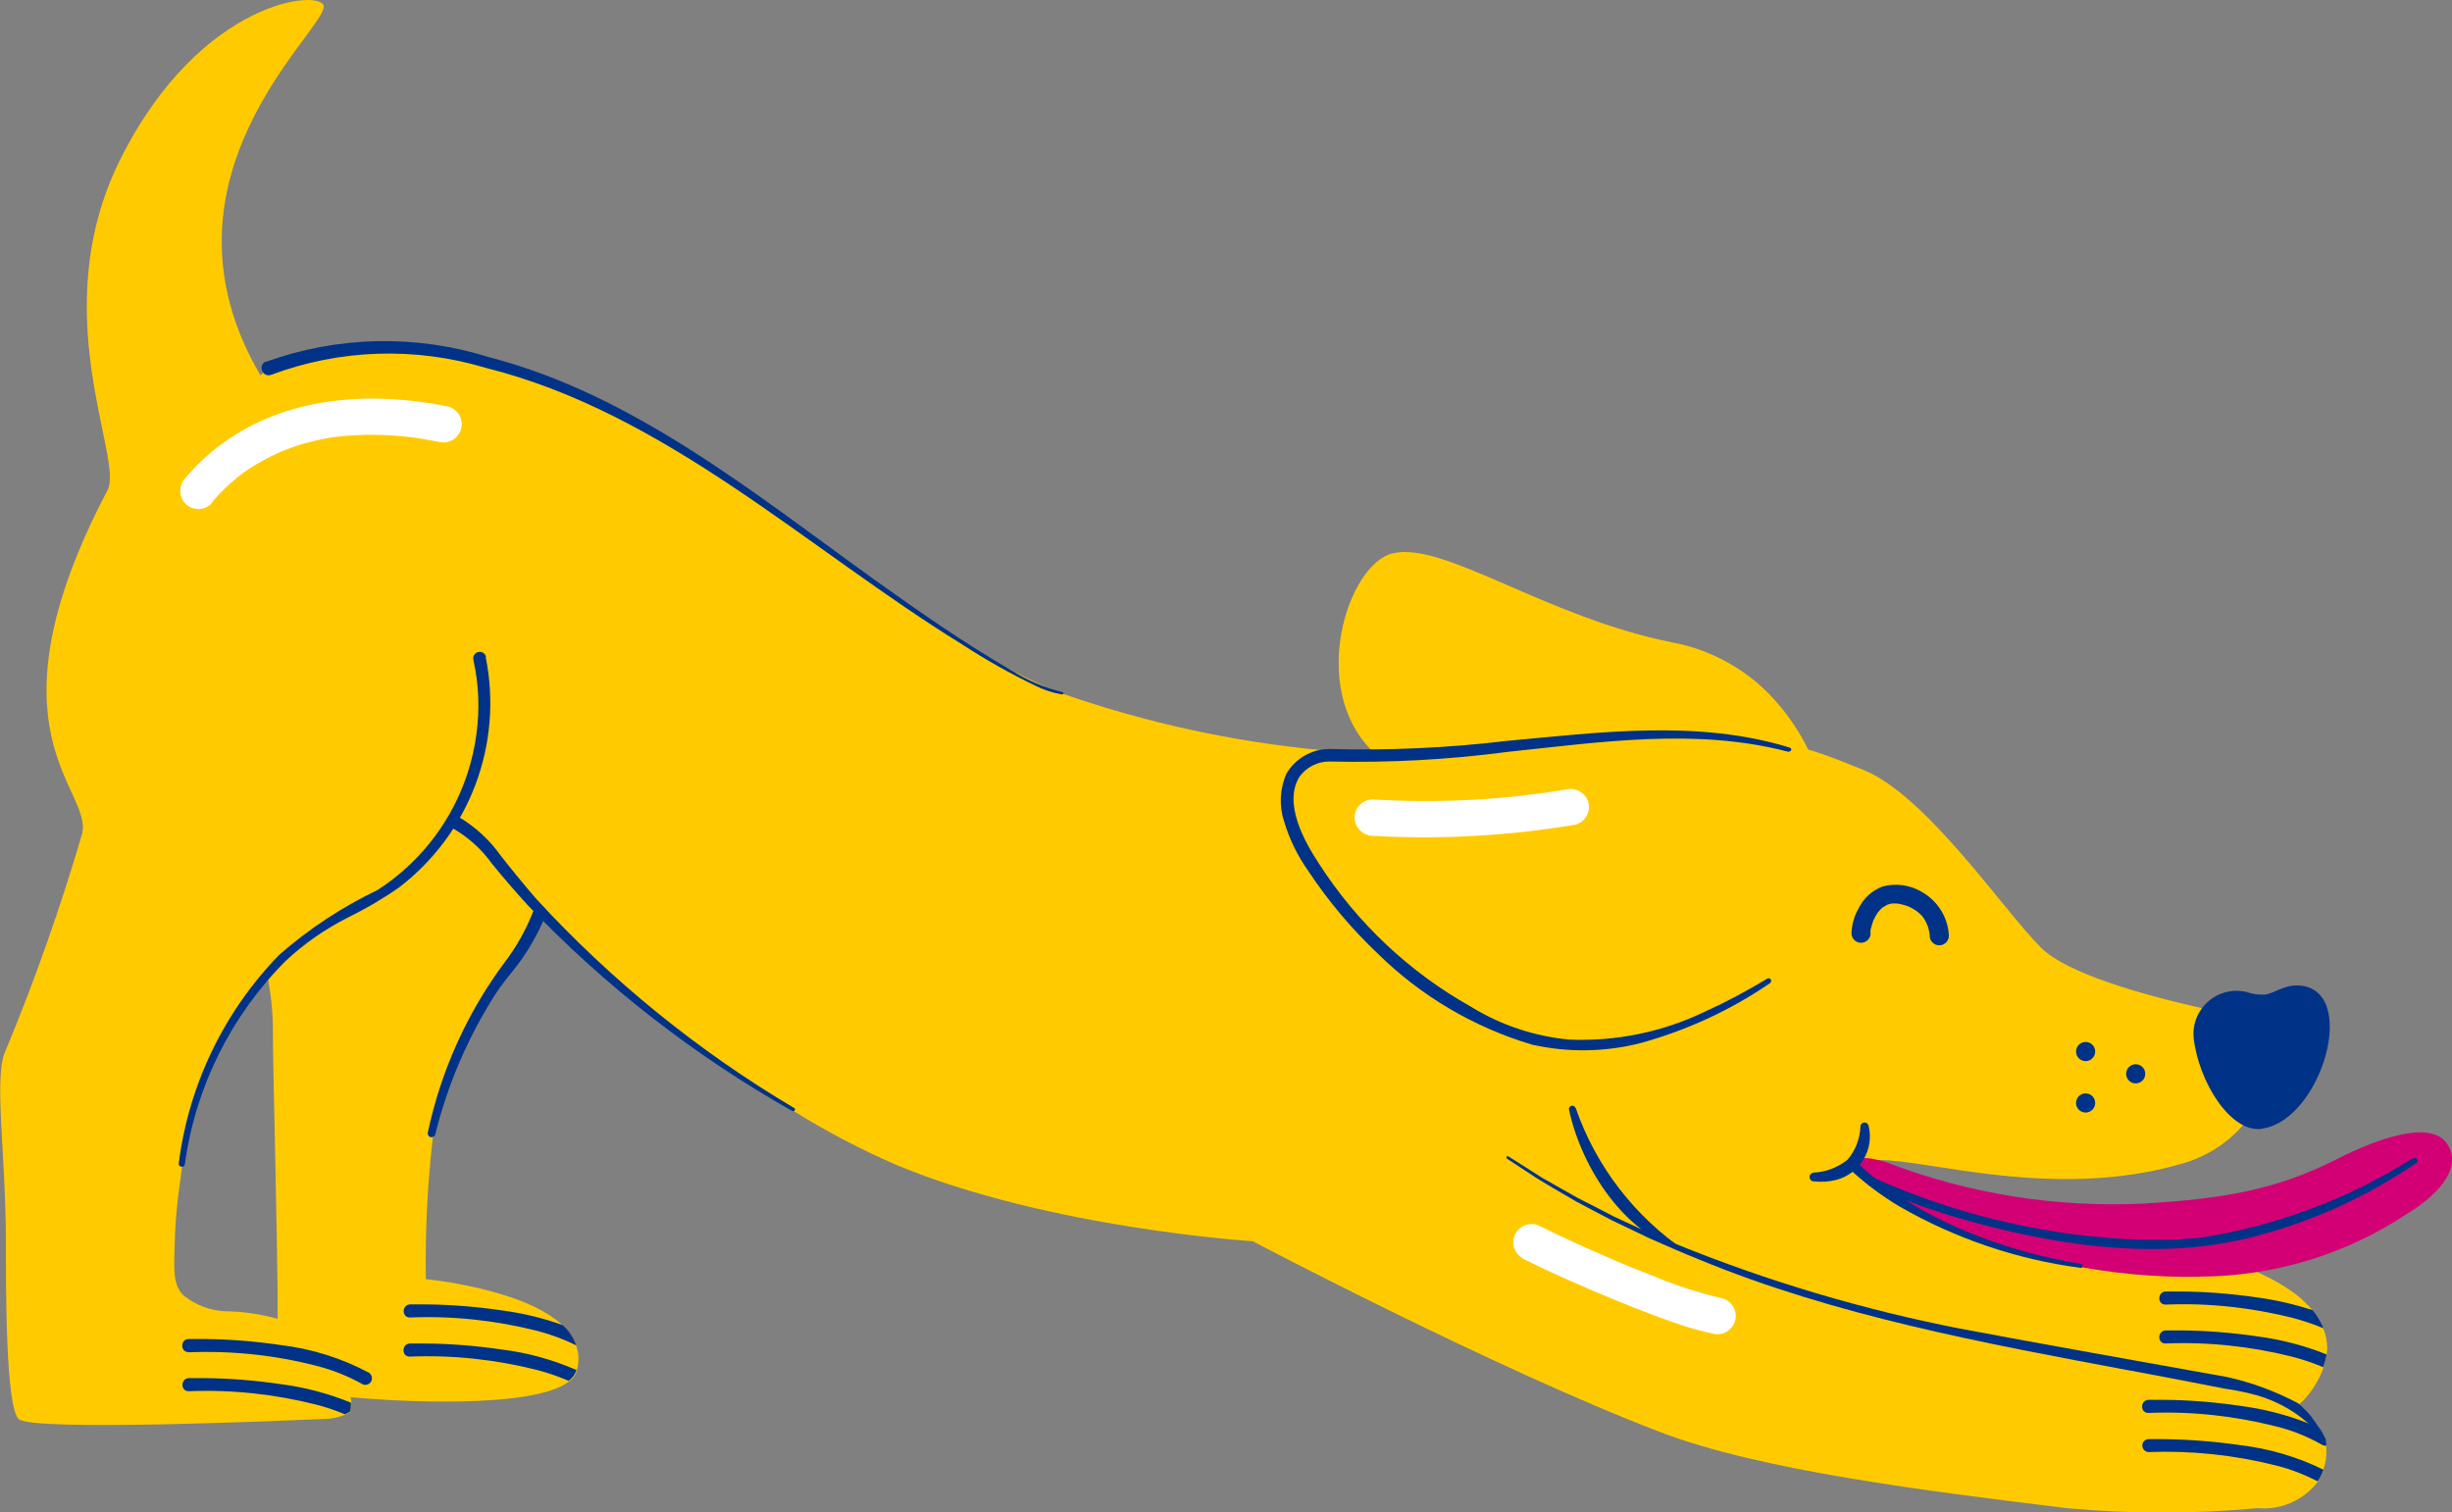 <?xml version="1.0" encoding="UTF-8"?>
<svg id="b" data-name="Calque 2" xmlns="http://www.w3.org/2000/svg" viewBox="0 0 125.35 77.32">
  <rect x="0" y="0" width="125.35" height="77.32" fill="#808080" stroke="none"/>
  <defs>
    <style>
      .ai {
        fill: #ffcb00;
      }

      .aj {
        fill: #003288;
      }

      .ak {
        fill: #fff;
      }

      .al {
        fill: #d20074;
      }
    </style>
  </defs>
  <g id="c" data-name="Calque 1">
    <g id="d" data-name="ILLU 2">
      <g id="e" data-name="Groupe 296">
        <path id="f" data-name="Tracé 3883" class="ai" d="M111.38,70.28c1.5.11,2.98.39,4.41.85-4.65.94-12.75.12-12.75.12l-.16-1.49c2.82.29,5.68.26,8.49.53"/>
        <path id="g" data-name="Tracé 3885" class="ai" d="M118.76,69.91c.08-.21.14-.43.18-.65.02-.1.03-.2.03-.3,0-.36-.07-.71-.2-1.04h0c-.14-.34-.32-.65-.56-.93-.34-.4-.74-.76-1.19-1.05-.31-.21-.63-.4-.96-.57-1-.51-2.06-.91-3.14-1.2-1.02-.28-1.76-.41-1.76-.41l-7.57.27h-.07c-.3-.06-.6-.12-.9-.19h-.01c-.12-.03-.25-.05-.37-.08l-.6-.14c-.69-.2-1.35-.48-1.97-.84h0c-.8-.43-1.61-.92-2.26-1.23-.33-.16-.84-.42-1.33-.71h0c-.23-.15-.46-.3-.67-.47-.21-.16-.4-.34-.57-.54-.06-.08-.12-.17-.16-.26l-.02-.04c-.05-.12,0-.19.12-.22.07-.02.13-.03.2-.03h.28c.27.01.56.05.72.04h.08c2.51-.03,8.97,2.06,15.43.2,1.24-.34,2.35-1.03,3.19-2h0c1.19-1.47,1.89-3.27,2.01-5.16,0,0-1.85-.3-4.14-.81-3.06-.69-6.9-1.78-8.21-3.09-1.95-1.95-5.86-7.8-9.1-9.1-1.18-.47-1.93-.78-2.8-1.03-.59-1.2-1.39-2.29-2.37-3.2-1.29-1.17-2.87-1.96-4.58-2.28-6.5-1.3-11.7-5.2-14.31-4.55-2.28.57-4.28,6.8-1.08,10.05.09.09.19.19.29.27-.8-.06-1.79-.15-2.92-.27h0c-4.47-.43-8.86-1.39-13.1-2.86-.03,0-.06-.02-.09-.03-.17-.06-.33-.13-.51-.2h0c-.6-.26-1.22-.55-1.85-.88h0c-8.09-4.22-18.03-14.06-26.9-15.83-8.3-1.66-10.95-.02-11.55.5-.05.05-.11.1-.15.15C7.42,9.17,16.55,1.64,16.55.34c0-.92-6.27-.46-10.4,7.81-3.9,7.81.2,15.29-.65,16.91-6.5,12.36-.74,15.29-1.3,17.57-1.1,3.75-2.4,7.45-3.9,11.06-.65,1.3,0,5.2,0,9.76,0,2.68,0,8.45.65,9.11.65.65,13.68.08,15.61,0,.37,0,.74-.08,1.08-.22.1-.04.19-.09.28-.15.03-.14.04-.29.04-.44v-.13c-.02-.06-.03-.12-.04-.18,1.99.21,9.31.65,11.17-.8.19-.13.33-.33.4-.55v-.03c.12-.41.11-.84-.03-1.24h0c-.14-.39-.38-.75-.68-1.03-1.99-1.91-7.01-2.38-7.01-2.38-.04-2.42.08-4.85.36-7.25.36-2.77,1.45-5.39,3.16-7.6.44-.66,1.68-2.53,2.22-3.54.07.01.14.03.21.06.03,0,.06.02.09.03,1.03.51,1.89,1.31,2.46,2.3h0c3.29,2.7,6.75,5.18,10.36,7.44,1.66,1.03,3.4,1.94,5.2,2.72,7.8,3.25,18.21,3.9,18.21,3.9,0,0,12.35,6.51,20.81,9.75,5.1,1.97,13.7,3.03,20.81,3.9,3.24.3,6.51.3,9.75,0,1.19.11,2.35-.4,3.08-1.35.07-.1.13-.21.18-.32.03-.06.05-.12.08-.18h0s.02-.07.03-.1h0s0-.04,0-.04c.13-.38.17-.78.14-1.18,0-.11-.02-.22-.04-.32h0c-.03-.09-.07-.17-.11-.24l-.03-.06c-.04-.08-.09-.16-.14-.24-.12-.19-.25-.38-.39-.55h0s0-.02,0-.02c-.21-.25-.44-.49-.69-.7.04-.03.09-.07.13-.11.51-.5.89-1.1,1.13-1.77M8.92,63.96c.02-1.21.12-2.43.3-3.63.03-.22.06-.45.09-.68.07-1.06.27-2.11.6-3.11.84-2.42,2.11-4.68,3.76-6.64l.03.15c.14.77.23,1.54.25,2.32-.02,1.81.28,12.3.24,15.07-.88-.25-1.79-.38-2.71-.39-.73-.04-1.43-.3-2.01-.74-.69-.51-.55-1.61-.55-2.36"/>
        <path id="h" data-name="Tracé 3886" class="aj" d="M115.66,57.72c-1.64.25-3.28-2.44-3.52-4.67-.1-1.21.8-2.27,2.01-2.38.3-.02.6.01.88.11.22.06.45.09.69.08.47,0,.97-.49,1.73-.47,3.21.08,1.27,6.86-1.79,7.32"/>
        <path id="i" data-name="Tracé 3887" class="aj" d="M95.62,47.7v-.12s-.02.14,0,.02c0-.03.01-.07.02-.1.02-.07.04-.15.06-.22l.04-.12.02-.07c.03-.08-.03.06,0,0,.04-.08.08-.17.12-.24.03-.04.05-.08.08-.13l.04-.06s.07-.1.03-.04.06-.07.07-.08c.03-.04.07-.07.11-.11s.12-.08.04-.03c.05-.03.11-.07.17-.1l.05-.03c.06-.03-.07.03,0,0s.1-.03.16-.05l.08-.02c.07-.01-.08,0,0,0s.14,0,.21,0c.12,0,.23.03.35.06.07.02.14.04.21.06l.1.04s-.03-.02.04.02c.11.05.22.11.32.18l.07.05s-.06-.05-.01-.01.09.08.14.12.07.08.11.11l.05.06s-.06-.08,0,0,.11.17.16.26l.06.14s.03.08-.01-.03l.03.07c.03.08.05.16.07.24s.02.14.04.21c-.04-.15,0-.03,0,.05-.01.27.2.5.47.51.27.01.5-.2.51-.47,0-.01,0-.03,0-.04-.05-.93-.57-1.76-1.38-2.22-.6-.36-1.33-.46-2.01-.28-.53.2-.97.6-1.22,1.11-.23.39-.35.83-.37,1.28,0,.27.22.49.49.49.27,0,.49-.22.49-.49h0"/>
        <path id="j" data-name="Tracé 3888" class="aj" d="M106.62,54.26c.27,0,.49-.22.49-.49,0-.27-.22-.49-.49-.49-.27,0-.49.22-.49.49,0,.27.22.49.49.49"/>
        <path id="k" data-name="Tracé 3889" class="aj" d="M106.62,56.89c.27,0,.49-.22.49-.49s-.22-.49-.49-.49c-.27,0-.49.22-.49.49,0,.27.22.49.49.49"/>
        <path id="l" data-name="Tracé 3890" class="aj" d="M109.18,55.4c.27,0,.49-.22.49-.49s-.22-.49-.49-.49c-.27,0-.49.22-.49.49,0,.27.22.49.49.49"/>
        <path id="m" data-name="Tracé 3891" class="al" d="M112.44,65.29c-4.63.07-9.21-.88-13.43-2.79-1.6-.51-4.59-2.66-4.37-2.88s.24-.68,1.84-.17c4.2,1.61,8.69,2.32,13.18,2.09,3.95-.24,6.68-.68,9.83-2.28.93-.47,4.54-2.24,5.58-.81.8,1.1-.17,2.49-1.99,3.6-3.15,2.1-6.85,3.22-10.64,3.23"/>
        <path id="n" data-name="Tracé 3892" class="aj" d="M123.39,59.22s-.2.1-.3.16c-3.25,2.01-6.87,3.34-10.64,3.92l-1.43.1h-1.43c-4.79-.14-9.5-1.23-13.86-3.2-.11-.06-.25,0-.3.1,0,0,0,0,0,0-.05.11,0,.24.11.3,0,0,0,0,0,0,1.77.79,3.6,1.43,5.47,1.93,4.64,1.25,9.67,1.93,14.35.67,2.93-.77,5.7-2.04,8.19-3.75.1-.06,0-.31-.15-.22"/>
        <path id="o" data-name="Tracé 3893" class="aj" d="M91.45,38.45c-4.72-1.25-9.62-.5-14.4,0-3.02.4-6.06.56-9.11.49-.6,0-1.16.3-1.51.78-.83,1.35.23,3.28,1.01,4.46,1.95,3.03,4.62,5.54,7.76,7.3,1.52.94,3.24,1.51,5.02,1.68,2.4.1,4.78-.39,6.94-1.43,1.1-.5,2.16-1.07,3.19-1.69.06-.04.15-.01.18.05.03.06.02.14-.04.18-2.02,1.39-4.27,2.42-6.63,3.07-1.81.46-3.7.49-5.53.08-2.97-.88-5.68-2.48-7.89-4.65-1.34-1.27-2.53-2.68-3.55-4.22-.55-.77-.97-1.63-1.24-2.53-.27-.81-.23-1.69.12-2.47.46-.77,1.28-1.24,2.17-1.25,3.02.08,6.04-.05,9.05-.41,4.8-.44,9.81-1.11,14.51.34.05.01.08.07.07.12,0,0,0,0,0,0-.01.05-.07.09-.12.07,0,0,0,0,0,0"/>
        <path id="p" data-name="Tracé 3894" class="aj" d="M24.83,33.6c.9,4.45-.82,9.02-4.43,11.78-.83.58-1.7,1.09-2.6,1.53-1.17.59-2.25,1.34-3.2,2.23-2.8,2.81-4.61,6.46-5.15,10.39-.01.09-.09.15-.18.13,0,0,0,0,0,0-.09-.01-.15-.1-.13-.18.51-4.02,2.32-7.77,5.15-10.67,1.51-1.32,3.2-2.43,5.01-3.3,2.76-1.78,4.6-4.67,5.05-7.93.18-1.28.13-2.58-.15-3.84-.04-.18.07-.36.25-.4.18-.04.36.07.4.25h0"/>
        <path id="q" data-name="Tracé 3895" class="aj" d="M118.2,72.5h0c.14.18.27.37.39.56.05.08.09.16.14.24l.03.05c-.12.02-.24-.02-.32-.11-.14-.16-.29-.32-.45-.47h0c-.86-.75-1.89-1.27-3-1.52-.41-.1-.83-.18-1.25-.24-1.58-.31-3.19-.62-4.8-.92h-.02c-7.47-1.4-15.12-2.81-22.07-5.69-.73-.28-1.83-.78-2.55-1.09-.38-.18-1.51-.72-1.88-.9-.43-.22-1.41-.74-1.84-.97-.65-.39-1.76-1-2.38-1.43l-1.16-.76s-.04-.07-.02-.1c.02-.03.06-.04.09-.02,0,0,0,0,0,0,.42.26,1.35.86,1.75,1.11.35.2,1.43.81,1.8,1.02.43.22,1.44.73,1.85.95.74.35,1.8.84,2.67,1.2.17.07.33.14.49.2,4.7,1.91,9.57,3.36,14.54,4.33,3.94.75,9.65,1.75,13.62,2.47,1.28.28,2.51.74,3.66,1.35.25.21.48.45.69.7h0s0,0,0,0Z"/>
        <path id="r" data-name="Tracé 3896" class="aj" d="M80.55,56.65c1.04,3,3.03,5.58,5.66,7.35-3.07-.74-5.35-4.22-6-7.26-.02-.09.05-.18.14-.2.08-.01.16.03.19.11"/>
        <path id="s" data-name="Tracé 3897" class="aj" d="M23.43,41.76c.86.51,1.6,1.19,2.18,2.01.59.75,1.18,1.47,1.8,2.19,3.85,4.19,8.3,7.8,13.19,10.7.04.02.06.08.03.12,0,0,0,0,0,0-.03.04-.08.05-.13.03-4.99-2.82-9.54-6.36-13.5-10.5-.64-.7-1.27-1.43-1.87-2.17-.53-.74-1.22-1.35-2.01-1.8-.16-.08-.23-.28-.15-.45.08-.16.28-.23.45-.15"/>
        <path id="t" data-name="Tracé 3898" class="aj" d="M27.91,46.76c-.41,1.02-.96,1.97-1.64,2.82-.29.36-.7.87-.94,1.25-1.41,2.21-2.45,4.63-3.08,7.18-.03.1-.13.16-.24.14-.1-.03-.16-.13-.14-.24.67-3.14,2-6.11,3.92-8.69.62-.81,1.12-1.71,1.49-2.67.06-.17.25-.27.42-.21.17.06.26.25.21.42"/>
        <path id="u" data-name="Tracé 3899" class="aj" d="M13.6,18.5c3.66-1.32,7.66-1.41,11.38-.24,7.36,1.89,13.59,6.97,19.65,11.33,2.31,1.65,4.64,3.29,7.1,4.7.8.5,1.66.87,2.57,1.1.04,0,.06.04.06.07,0,0,0,0,0,0,0,.03-.04.05-.07.05-.47-.08-.93-.23-1.37-.45-1.28-.62-2.53-1.32-3.72-2.1-7.92-4.88-15.14-11.84-24.37-14.15-3.59-1.08-7.44-.96-10.95.35-.19.08-.4,0-.48-.2-.08-.19,0-.4.2-.48"/>
        <path id="v" data-name="Tracé 3900" class="aj" d="M95.53,57.58c.29,1.23-.46,2.45-1.68,2.76-.37.09-.75.11-1.13.07-.13,0-.22-.12-.21-.24,0-.11.1-.2.21-.21.63-.03,1.23-.26,1.73-.66.41-.48.64-1.09.66-1.72.02-.12.13-.2.24-.18.09.01.16.09.18.18"/>
        <path id="w" data-name="Tracé 3901" class="aj" d="M94.84,59.35c2.93,2.89,7.51,4.63,11.53,5.28.06,0,.1.05.09.11,0,.06-.05.1-.11.09-3.26-.43-6.4-1.5-9.25-3.14-.95-.57-1.83-1.23-2.63-1.99-.1-.1-.1-.26,0-.35s.26-.1.35,0h0"/>
        <path id="x" data-name="Tracé 3902" class="aj" d="M118.92,73.92c-.07.01-.15,0-.21-.04-.74-.42-1.53-.74-2.35-.94-2.13-.54-4.33-.78-6.53-.69-.43.01-.43-.65,0-.67.26,0,.53,0,.8,0,1.31.01,2.62.12,3.92.31,1.18.16,2.34.45,3.45.89h0c.2.09.4.18.6.28.05.08.09.16.14.24l.03.05c.04.07.08.15.12.23h0c.02.12.04.23.04.34"/>
        <path id="y" data-name="Tracé 3903" class="aj" d="M118.78,75.15s-.02.06-.03.09h0c-.03.07-.05.13-.08.19-.05.11-.11.22-.19.32-.67-.35-1.39-.63-2.12-.81-2.13-.54-4.33-.77-6.53-.69-.18-.01-.32-.17-.31-.35,0-.17.14-.3.31-.31.27,0,.53,0,.8,0,1.31.02,2.62.12,3.92.31,1.47.18,2.91.6,4.24,1.26"/>
        <path id="z" data-name="Tracé 3904" class="aj" d="M9.64,69.15c2.2-.09,4.4.14,6.53.69.82.21,1.62.52,2.36.94.16.08.36.02.45-.15.07-.15.03-.33-.11-.43-1.4-.75-2.93-1.23-4.51-1.42-1.3-.19-2.61-.3-3.92-.31-.27,0-.53,0-.8,0-.43.01-.43.68,0,.67"/>
        <path id="aa" data-name="Tracé 3905" class="aj" d="M17.94,71.73c0,.15,0,.29-.03.44-.09.06-.18.11-.28.15-.47-.2-.95-.36-1.45-.49-2.13-.54-4.33-.78-6.53-.69-.43.01-.43-.65,0-.67.27,0,.53,0,.8,0,1.31.01,2.62.12,3.92.31,1.23.16,2.43.48,3.58.95"/>
        <path id="ab" data-name="Tracé 3906" class="aj" d="M29.45,68.79c-.63-.31-1.29-.55-1.96-.73-2.13-.54-4.33-.78-6.53-.69-.43.01-.43-.65,0-.67.26,0,.53,0,.8,0,1.31.01,2.62.12,3.92.31,1.05.14,2.09.39,3.09.75.31.28.54.63.69,1.03"/>
        <path id="ac" data-name="Tracé 3907" class="aj" d="M29.47,70.06c-.07.22-.21.41-.4.55-.52-.22-1.05-.41-1.59-.55-2.13-.54-4.33-.78-6.53-.69-.43.01-.43-.65,0-.67.26,0,.53,0,.8,0,1.31.01,2.62.12,3.92.31,1.31.16,2.59.52,3.81,1.05"/>
        <path id="ad" data-name="Tracé 3908" class="aj" d="M118.77,67.92c-.5-.21-1.01-.38-1.53-.52-2.13-.54-4.33-.78-6.53-.69-.43.01-.43-.65,0-.67.27,0,.53,0,.8,0,1.31.01,2.62.12,3.92.31.95.13,1.88.35,2.79.64.24.28.42.59.56.93"/>
        <path id="ae" data-name="Tracé 3909" class="aj" d="M118.94,69.26c-.04.22-.1.44-.18.65-.49-.21-1-.38-1.52-.52-2.13-.54-4.33-.78-6.53-.69-.43.01-.43-.65,0-.67.26,0,.53,0,.8,0,1.31.01,2.62.12,3.92.31,1.21.16,2.39.47,3.51.92"/>
        <path id="af" data-name="Tracé 3910" class="ak" d="M10.79,25.75c.25-.31.52-.6.81-.87.14-.13.28-.26.43-.38.07-.06.15-.12.22-.18-.01,0-.11.08-.03.02.05-.04.11-.08.16-.12.31-.23.63-.43.97-.62.17-.09.34-.19.51-.27.09-.04.17-.08.26-.12.05-.03.1-.05.15-.07.01,0,.17-.08.08-.04-.08.03.15-.06.2-.08.09-.03.18-.07.27-.1.19-.07.39-.14.59-.2.41-.12.83-.22,1.25-.3l.34-.06.15-.02c.16-.03-.12.01.05,0,.24-.03.49-.06.74-.07.46-.03.92-.05,1.38-.03.55,0,1.09.05,1.63.11l.15.02h.1q-.07,0,0,.01l.39.06c.28.05.55.1.83.15.5.14,1.01-.16,1.15-.65.14-.5-.16-1.01-.65-1.15-3.78-.77-7.93-.57-11.21,1.65-.83.55-1.58,1.23-2.23,2-.35.37-.35.95,0,1.32.37.36.95.36,1.32,0"/>
        <path id="ag" data-name="Tracé 3911" class="ak" d="M70.18,42.74c3.46.2,6.94,0,10.36-.57.5-.14.79-.65.66-1.15-.15-.49-.65-.77-1.15-.65-.89.15-1.49.23-2.37.33-.82.09-1.65.16-2.48.2-1.67.09-3.35.08-5.02-.02-.52,0-.93.42-.93.93,0,0,0,0,0,0,.01.51.42.92.93.93"/>
        <path id="ah" data-name="Tracé 3912" class="ak" d="M77.81,64.34c1.15.58,2.34,1.11,3.53,1.62,1.43.61,2.87,1.2,4.33,1.7.61.22,1.24.39,1.88.53.5.14,1.01-.16,1.15-.65s-.16-1.01-.65-1.15c-1.22-.28-2.42-.67-3.58-1.16-.36-.14-.72-.28-1.07-.42-.17-.07-.33-.14-.5-.21l-.27-.11s-.09-.04-.13-.06c.06.03.12.05.03.01-.67-.29-1.34-.58-2-.88-.59-.27-1.18-.55-1.76-.84-.44-.26-1.02-.11-1.28.33s-.11,1.02.33,1.28"/>
      </g>
    </g>
  </g>
</svg>